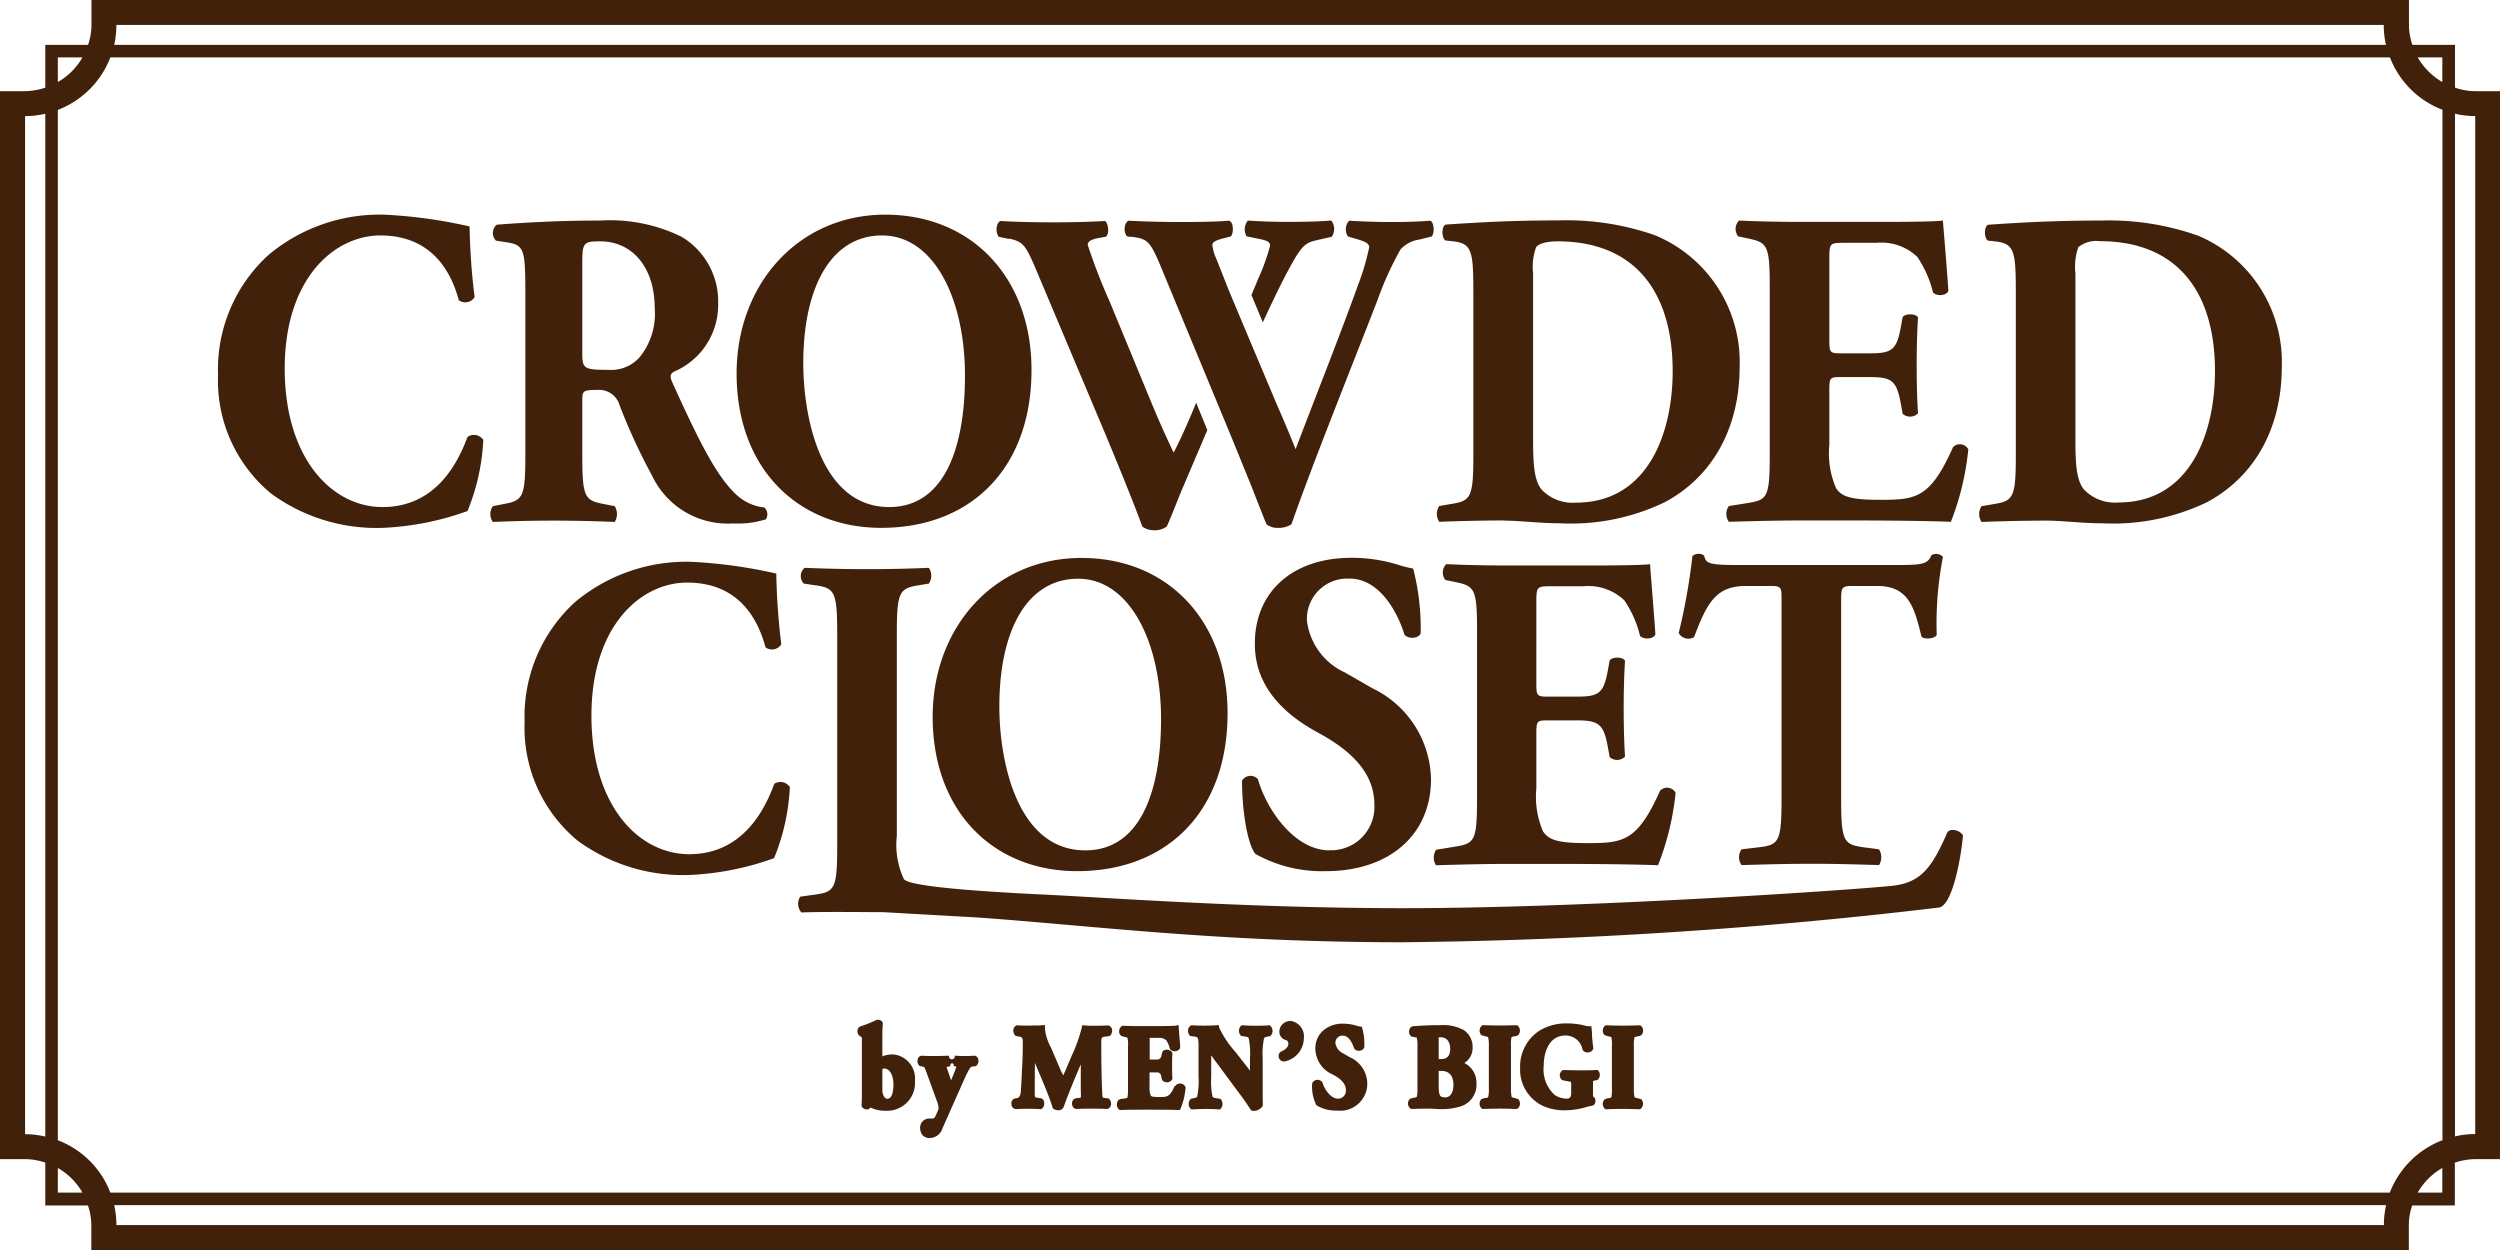 <svg xmlns="http://www.w3.org/2000/svg" width="169.46" height="84.75" viewBox="0 0 169.46 84.75">
  <path id="logo_sp" d="M167.78,6.18a4.245,4.245,0,0,1-1.37-.24V3.04h-2.89a4.162,4.162,0,0,1-.23-1.35V0H6.2V1.69a4.117,4.117,0,0,1-.23,1.35H3.07v2.9a4.588,4.588,0,0,1-1.37.24H0V78.57H1.7a4.245,4.245,0,0,1,1.37.24v2.9H5.96a4.162,4.162,0,0,1,.23,1.35v1.69H163.28V83.06a4.117,4.117,0,0,1,.23-1.35h2.89v-2.9a4.588,4.588,0,0,1,1.37-.24h1.69V6.18h-1.69ZM3.07,77.04a6.33,6.33,0,0,0-1.37-.16V7.87a5.764,5.764,0,0,0,1.37-.16ZM7.89,1.69H161.58a6.073,6.073,0,0,0,.15,1.35H7.74a6.139,6.139,0,0,0,.15-1.35h0ZM3.92,3.89H5.59A4.462,4.462,0,0,1,3.92,5.56Zm0,76.95V79.17a4.535,4.535,0,0,1,1.67,1.67Zm157.66,2.2H7.89a6.072,6.072,0,0,0-.15-1.35h154a6.138,6.138,0,0,0-.15,1.35h0Zm3.97-2.2h-1.67a4.535,4.535,0,0,1,1.67-1.67Zm0-3.55a6.2,6.2,0,0,0-3.56,3.55H7.48a6.166,6.166,0,0,0-3.56-3.55V7.45A6.183,6.183,0,0,0,7.48,3.89H162a6.166,6.166,0,0,0,3.56,3.55V77.29Zm0-71.73a4.61,4.61,0,0,1-1.67-1.67h1.67Zm2.23,71.31a5.764,5.764,0,0,0-1.37.16V7.71a6.33,6.33,0,0,0,1.37.16V76.88ZM52.48,53.14c-.76,2.08-2.34,4.76-5.76,4.76s-6.63-3.28-6.63-9.39,3.36-9.02,6.49-9.02c2.74,0,4.54,1.53,5.31,4.39a.743.743,0,0,0,1.03-.15c.01-.02.03-.04.04-.06a45.169,45.169,0,0,1-.34-4.79,32.6,32.6,0,0,0-5.82-.8,11.747,11.747,0,0,0-7.82,2.73,10.5,10.5,0,0,0-3.42,8.13,9.931,9.931,0,0,0,3.59,8.04,12.091,12.091,0,0,0,7.59,2.33,19.321,19.321,0,0,0,5.73-1.14,14.485,14.485,0,0,0,1.07-4.82.771.771,0,0,0-1.06-.22h0Zm79.51,3.31c-1,2.24-1.7,3.4-3.79,3.6-3.28.32-20.78,1.51-33.1,1.51-10.59,0-20.17-.73-24.69-.94-3.67-.18-8.78-.51-9.14-1.03a5.435,5.435,0,0,1-.48-2.92V42.99c0-2.85.17-3.1,1.44-3.31l.73-.12a.95.95,0,0,0,0-1.07c-1.41.06-2.82.09-4.18.09s-2.77-.03-4.24-.09a.732.732,0,0,0-.08,1.04c0,.01.02.02.03.03l.82.12c1.27.18,1.44.46,1.44,3.31V57.35c0,2.85-.17,3.1-1.44,3.28l-1.07.15a.9.9,0,0,0,.08,1.07c1.75-.06,4.24-.02,5.54-.02l6.38.36c7.91.56,16.35,1.68,28.86,1.68a333.808,333.808,0,0,0,36.31-2.35c.91-.09,1.51-3.29,1.65-4.89-.19-.37-.92-.53-1.07-.18h0ZM73.3,37.82c-5.9,0-10.08,4.69-10.08,10.77,0,6.42,4.12,10.46,9.8,10.46,6.07,0,10.19-4.02,10.19-10.71,0-6.23-4.03-10.52-9.9-10.52h0Zm.26,19.82c-4.6,0-5.82-6.01-5.82-9.76,0-5.12,1.86-8.65,5.34-8.65s5.62,4.27,5.62,9.51c0,4.97-1.44,8.9-5.13,8.9h0Zm16.56,0c-2.4,0-4.29-2.82-4.85-4.82a.666.666,0,0,0-.94-.07,1.07,1.07,0,0,0-.14.16c0,2.08.37,4.3.9,4.97a9.235,9.235,0,0,0,4.8,1.17c4.26,0,7.11-2.45,7.11-6.23a6.986,6.986,0,0,0-3.98-6.17l-1.86-1.07a4.451,4.451,0,0,1-2.57-3.5,2.736,2.736,0,0,1,2.6-2.86h.28c2.03,0,3.25,2.24,3.73,3.8.25.31.96.28,1.1-.09a16.227,16.227,0,0,0-.51-4.39,7.485,7.485,0,0,1-.96-.24,10.657,10.657,0,0,0-3.22-.49c-4.09,0-6.58,2.4-6.55,5.86,0,3.04,2.23,4.88,4.26,5.98,1.69.92,3.84,2.4,3.84,4.88a2.937,2.937,0,0,1-2.75,3.1h-.29Zm7.22,1.01c2.12-.06,3.5-.09,4.86-.09h3.67c2.32,0,5.03.03,6.52.09a18.546,18.546,0,0,0,1.19-4.91.659.659,0,0,0-.89-.27.61.61,0,0,0-.16.12c-1.55,3.47-2.51,3.56-4.97,3.56-2.06,0-2.6-.25-2.97-.8a5.954,5.954,0,0,1-.45-2.92V49.78c0-.92.03-.95.79-.95h1.95c1.47,0,1.81.25,2.09,1.72l.14.77a.759.759,0,0,0,1.04-.03c-.06-.98-.09-2.08-.09-3.25s.03-2.27.09-3.25c-.14-.28-.85-.28-1.04-.03l-.14.77c-.28,1.47-.62,1.69-2.09,1.69h-1.95c-.76,0-.79-.06-.79-.92V40.94c0-1.14,0-1.2.93-1.2h2.26a3.531,3.531,0,0,1,2.77.95,7.288,7.288,0,0,1,1.07,2.42c.28.27.94.21,1.04-.12-.14-2.05-.34-4.26-.36-4.75-.37.06-1.98.09-3.78.09h-5.98c-1.35,0-2.74-.03-4.06-.09a.821.821,0,0,0-.06,1.07l.71.15c1.27.27,1.44.46,1.44,3.25V54.16c0,2.82-.17,3.01-1.44,3.22l-1.33.22a.95.95,0,0,0,0,1.07h0Zm33.95-21.11a.779.779,0,0,0-.37.09c-.25.64-.68.67-2.54.67h-10.5c-2.14,0-2.23-.12-2.37-.64a.551.551,0,0,0-.39-.12.637.637,0,0,0-.4.15,41.948,41.948,0,0,1-.93,5.22.753.753,0,0,0,1.02.29.031.031,0,0,0,.02-.01c.85-2.24,1.44-3.47,3.5-3.47h1.75c.68,0,.68.15.68.89V54.14c0,2.85-.17,3.12-1.44,3.28l-1.27.15a.916.916,0,0,0,0,1.07c1.98-.06,3.45-.09,4.8-.09,1.27,0,2.68.03,4.52.09a1.029,1.029,0,0,0,0-1.07l-1.13-.15c-1.27-.19-1.44-.43-1.44-3.28V40.61c0-.8.08-.89.76-.89h1.69c2.12,0,2.51,1.44,2.99,3.41.14.24.9.18,1.04-.09a23.388,23.388,0,0,1,.42-5.28.54.54,0,0,0-.42-.21h0Zm-99.6-7.93c-.76,2.08-2.34,4.76-5.76,4.76s-6.63-3.28-6.63-9.39,3.36-9.02,6.49-9.02c2.74,0,4.54,1.54,5.31,4.39a.743.743,0,0,0,1.03-.15c.01-.02.03-.04.04-.06a45.171,45.171,0,0,1-.34-4.79,32.621,32.621,0,0,0-5.81-.8,11.747,11.747,0,0,0-7.82,2.73,10.5,10.5,0,0,0-3.42,8.13,9.931,9.931,0,0,0,3.59,8.04,12.092,12.092,0,0,0,7.59,2.33,19.321,19.321,0,0,0,5.73-1.14,14.485,14.485,0,0,0,1.07-4.82.761.761,0,0,0-1.06-.21h0Zm9.98,5.77a1.029,1.029,0,0,0,0-1.07l-.76-.15c-1.27-.24-1.44-.46-1.44-3.28V27.11c0-.61.06-.68,1.04-.68a1.448,1.448,0,0,1,1.5,1.07,40.177,40.177,0,0,0,2.2,4.76,5.667,5.667,0,0,0,5.48,3.22,6.25,6.25,0,0,0,2.23-.28.639.639,0,0,0-.11-.8,3.329,3.329,0,0,1-1.89-.86c-1.35-1.26-2.51-3.56-4.37-7.67-.14-.34-.14-.52.14-.68a4.912,4.912,0,0,0,2.99-4.6,5.1,5.1,0,0,0-2.48-4.54,11.012,11.012,0,0,0-5.53-1.1c-2.68,0-4.88.12-7,.28a.742.742,0,0,0-.09,1.04.138.138,0,0,1,.03.04l.76.12c1.19.18,1.24.52,1.24,3.59V30.88c0,2.82-.17,3.04-1.44,3.28l-.76.15a.916.916,0,0,0,0,1.07c1.47-.06,2.71-.09,4.12-.09,1.36,0,2.66.03,4.15.09h0Zm-2.2-17.46c0-1.47.06-1.56,1.21-1.56,2.2,0,3.7,1.78,3.7,4.54a4.665,4.665,0,0,1-1.02,3.31,2.59,2.59,0,0,1-2.14.86c-1.67,0-1.75-.09-1.75-1.17V17.91ZM59.73,35.78c6.07,0,10.19-4.02,10.19-10.71,0-6.23-4.04-10.52-9.91-10.52S49.93,19.24,49.93,25.32c0,6.41,4.13,10.46,9.8,10.46Zm.06-19.82c3.5,0,5.62,4.26,5.62,9.51,0,4.97-1.44,8.9-5.14,8.9-4.6,0-5.82-6.01-5.82-9.76,0-5.12,1.87-8.65,5.34-8.65Zm42.18,19.33c1.02,0,2.43.18,3.76.18a14.68,14.68,0,0,0,7.14-1.44c3.25-1.75,5.05-5.06,5.05-9.18a9.3,9.3,0,0,0-5.73-8.9,18.161,18.161,0,0,0-6.58-1.01c-2.99,0-5.19.12-7.57.28-.34.03-.34.92-.06,1.08l.54.06c1.3.15,1.35.74,1.35,3.65V30.87c0,2.82-.17,3.07-1.44,3.28l-.87.15a.95.95,0,0,0,0,1.07c1.61-.06,3.05-.09,4.41-.09h0Zm1.95-16.75a3.988,3.988,0,0,1,.2-1.78c.17-.24.7-.4,1.47-.4,5.1,0,7.79,3.28,7.79,8.81,0,4.17-1.67,8.9-6.55,8.9a2.893,2.893,0,0,1-2.34-.89c-.51-.64-.57-1.75-.57-3.44Zm28.46,11.78c-1.55,3.47-2.51,3.56-4.97,3.56-2.06,0-2.6-.25-2.96-.8a5.954,5.954,0,0,1-.45-2.92V26.51c0-.92.03-.95.79-.95h1.95c1.47,0,1.81.24,2.09,1.72l.14.77a.759.759,0,0,0,1.04-.03c-.06-.98-.09-2.08-.09-3.25s.03-2.27.09-3.25c-.14-.28-.85-.28-1.04-.03l-.14.77c-.28,1.47-.62,1.69-2.09,1.69h-1.95c-.76,0-.79-.06-.79-.92V17.66c0-1.14,0-1.2.93-1.2h2.26a3.531,3.531,0,0,1,2.77.95,7.5,7.5,0,0,1,1.07,2.42c.28.28.93.21,1.04-.12-.14-2.06-.34-4.26-.37-4.76-.37.06-1.98.09-3.78.09h-5.98c-1.35,0-2.73-.03-4.06-.09a.809.809,0,0,0-.06,1.07l.7.15c1.27.27,1.44.46,1.44,3.25V30.87c0,2.82-.17,3.01-1.44,3.22l-1.33.21a.916.916,0,0,0,0,1.07c2.12-.06,3.5-.09,4.86-.09h3.67c2.31,0,5.02.03,6.52.09a18.436,18.436,0,0,0,1.18-4.91.647.647,0,0,0-.88-.27.61.61,0,0,0-.16.12h0Zm16.57-14.36a18.141,18.141,0,0,0-6.57-1.01c-2.99,0-5.19.12-7.57.28-.34.03-.34.92-.06,1.08l.54.06c1.3.15,1.35.74,1.35,3.65V30.88c0,2.82-.17,3.07-1.44,3.28l-.88.15a.95.95,0,0,0,0,1.07c1.61-.06,3.05-.09,4.4-.09,1.02,0,2.43.18,3.76.18a14.68,14.68,0,0,0,7.14-1.44c3.25-1.75,5.05-5.06,5.05-9.18a9.3,9.3,0,0,0-5.73-8.9h0Zm-5.36,18.1a2.893,2.893,0,0,1-2.34-.89c-.51-.64-.57-1.75-.57-3.44V18.53a3.988,3.988,0,0,1,.2-1.78,1.959,1.959,0,0,1,1.47-.4c5.1,0,7.79,3.28,7.79,8.81,0,4.17-1.66,8.9-6.55,8.9ZM68.4,16.17c.93.22,1.1.37,1.86,2.18l4.63,10.99c.96,2.3,2.08,5.06,2.54,6.35a1.285,1.285,0,0,0,.73.25,1.4,1.4,0,0,0,.93-.25c.45-1.01.76-1.9,1.19-2.88l1.33-3.12c.08-.19.15-.36.23-.53l-.76-1.87-.09.23c-.45,1.1-1.1,2.55-1.44,3.16-.34-.74-.76-1.59-1.55-3.5L75.2,20.4a39.751,39.751,0,0,1-1.47-3.8c0-.21.2-.37.71-.46l.51-.09c.28-.19.17-.95-.05-1.07-1.07.06-2.17.09-3.42.09-1.44,0-2.62-.03-3.67-.09-.31.15-.34.77-.11,1.07l.71.15Zm17.13.06c.45.12.56.21.56.43a13.969,13.969,0,0,1-.82,2.27l-.25.61c-.06.15-.13.3-.19.46l.77,1.85c.37-.8,1.07-2.32,1.74-3.56.99-1.84,1.18-1.84,2.14-2.06l.79-.18a.93.93,0,0,0-.03-1.1c-.73.06-1.78.09-2.88.09-.93,0-1.95-.03-2.77-.09a.935.935,0,0,0-.09,1.07l1.02.21Zm-8.83-.18c1.07.12,1.27.34,1.92,1.87,0,0,4.57,11.02,4.97,12l1.19,2.92c.34.86.76,1.96,1.07,2.7a1.169,1.169,0,0,0,.76.24,1.6,1.6,0,0,0,.93-.24c1.38-3.99,4.46-11.63,5.84-15.22a22.289,22.289,0,0,1,1.55-3.41,2.137,2.137,0,0,1,1.27-.67l.85-.21c.2-.25.17-.92-.09-1.07-.79.06-1.61.09-2.6.09-.85,0-2.01-.03-2.91-.09a.874.874,0,0,0-.08,1.07l.62.18c.37.12.82.24.82.55a16.528,16.528,0,0,1-.73,2.49c-1.35,3.74-2.91,7.64-4.26,11.2-.17-.43-.56-1.41-1.3-3.1,0,0-3.01-7.14-3.25-7.73l-.84-2.12a2.679,2.679,0,0,1-.25-.92c0-.21.42-.34.76-.43l.48-.12c.2-.15.23-.98-.11-1.07-.73.06-1.81.09-3.25.09-1.24,0-2.34-.03-3.56-.09-.31.12-.37.83-.09,1.07l.27.03ZM60.43,71.48a1.468,1.468,0,0,0-.62.13V70.55c0-.51,0-.83.03-1.14v-.08l-.04-.07a.36.36,0,0,0-.3-.14l-.1.02a7.708,7.708,0,0,1-1.07.43l-.1.05a.43.43,0,0,0-.11.28.4.4,0,0,0,.14.31l.15.1a1.383,1.383,0,0,1,.01.29v3.55c0,.25,0,.5-.02.74v.1l.06.08a.419.419,0,0,0,.35.13l.08-.02.05-.05a.5.5,0,0,0,.07-.05.5.5,0,0,1,.13.05,2.167,2.167,0,0,0,.87.16,1.89,1.89,0,0,0,2.01-1.76v-.26a1.647,1.647,0,0,0-1.47-1.8h-.11Zm-.28,3a.281.281,0,0,1-.23-.16.86.86,0,0,1-.11-.47v-1.2a1.275,1.275,0,0,1,.01-.2.5.5,0,0,1,.12-.02c.37,0,.62.45.62,1.09,0,.23-.03.96-.41.96h0Zm6-2.9-.05-.02h-.06c-.18.01-.36.02-.55.02a6.157,6.157,0,0,1-.68-.02h-.09a.207.207,0,0,1-.17.24.188.188,0,0,1-.22-.17v-.05l-.05-.02h-.05c-.26.01-.53.02-.8.02-.38,0-.68,0-.94-.02h-.05l-.05.02a.331.331,0,0,0-.19.24.455.455,0,0,0,.09.39l.05.05.21.04c.09.01.12.02.26.42l.69,1.9a1.464,1.464,0,0,1,.12.5.754.754,0,0,1-.08.24l-.04.09a1.4,1.4,0,0,1-.15.3c-.02.03-.06.07-.17.07h-.17a.615.615,0,0,0-.64.59v.04a.831.831,0,0,0,.12.44.618.618,0,0,0,.55.25h.02a.909.909,0,0,0,.82-.65l1.48-3.33a5.914,5.914,0,0,1,.41-.79.3.3,0,0,1,.17-.08l.19-.02.05-.03a.4.4,0,0,0,.14-.37.328.328,0,0,0-.2-.3h0ZM64.6,72.91l-.13.32s-.03-.08-.04-.12l-.16-.46c-.04-.13-.09-.25-.11-.33h.02l.21-.05.04-.04a.112.112,0,0,1,.2-.1.108.108,0,0,1,0,.11l.2.07c-.04.11-.11.31-.23.6h0Zm10.35-2.64.3-.06.05-.07a.509.509,0,0,0,.08-.36.351.351,0,0,0-.17-.24l-.06-.03h-.07c-.26.01-.58.02-.82.02h-.21a4.828,4.828,0,0,1-.49-.02l-.2-.02-.04.19a10.425,10.425,0,0,1-.67,1.87l-.37.87c-.08.19-.15.35-.21.47-.09-.17-.18-.35-.21-.43l-.62-1.45a3.432,3.432,0,0,1-.41-1.28v-.25l-.25.02c-.25.02-.44,0-.69.02-.35,0-.66,0-.9-.02h-.08a.385.385,0,0,0-.21.24.493.493,0,0,0,.09.42l.05.06.23.04c.18.03.26.05.26.4,0,.39-.01,1.03-.04,1.58-.02.29-.03.57-.04.83-.02.4-.04.74-.06.97s-.11.373-.27.4l-.13.02-.08.03a.366.366,0,0,0-.15.37.33.33,0,0,0,.23.31h.04l.04.01c.28-.02.55-.02.78-.02.27,0,.58,0,.84.02h.08l.06-.04a.384.384,0,0,0,.15-.3.4.4,0,0,0-.1-.33l-.05-.05-.35-.06a.363.363,0,0,1-.11-.03.737.737,0,0,1-.03-.29c0-.47,0-1.26.01-1.77v-.26c.04.09.08.19.12.28.41.97.88,2.07,1.07,2.72l.02.07.06.05a.62.62,0,0,0,.32.09.436.436,0,0,0,.29-.11l.06-.09c.35-.98.76-1.96,1.17-2.91v1.87a1.528,1.528,0,0,1,0,.37.277.277,0,0,1-.13.03l-.22.03-.1.04a.383.383,0,0,0-.14.36.338.338,0,0,0,.2.3l.05.02h.05c.34-.02.74-.02,1.06-.02.35,0,.66,0,.99.02h.05l.05-.02a.337.337,0,0,0,.18-.24.455.455,0,0,0-.09-.39l-.06-.06-.31-.04c-.09-.01-.12-.02-.13-.37-.04-1-.06-1.84-.06-3.45,0-.29.06-.3.26-.34h0Zm4.69,3.31c-.35.78-.5.78-1.07.78-.5,0-.54-.06-.57-.1a1.456,1.456,0,0,1-.08-.62v-.95h.48a.284.284,0,0,1,.31.25l.04.2.04.09a.426.426,0,0,0,.6.02c.02-.02.03-.04.05-.06l.03-.06v-.06c-.02-.25-.02-.52-.02-.82s0-.57.02-.82v-.06l-.03-.05a.433.433,0,0,0-.61-.08c-.01,0-.02.02-.03.03l-.08.3a.284.284,0,0,1-.31.25h-.48V70.35h.59a.718.718,0,0,1,.54.17,1.728,1.728,0,0,1,.23.54l.02.06.04.04a.424.424,0,0,0,.59-.04.218.218,0,0,0,.05-.08V71l.01-.04c-.02-.31-.05-.64-.07-.88-.01-.16-.02-.29-.03-.34v-.25l-.26.04c-.05,0-.34.02-.93.02H77.18c-.34,0-.69,0-1.03-.02h-.07l-.06.04a.422.422,0,0,0-.16.33.4.4,0,0,0,.14.32l.27.08a.419.419,0,0,1,.15.04,1.83,1.83,0,0,1,.04.57v2.93a2.736,2.736,0,0,1-.04.57.574.574,0,0,1-.14.04l-.34.05-.09.04a.375.375,0,0,0-.14.3.423.423,0,0,0,.12.34l.07.06h.08c.54-.02.89-.02,1.24-.02h.94c.59,0,1.28,0,1.66.02h.15l.07-.13a4.767,4.767,0,0,0,.32-1.34v-.08a.4.4,0,0,0-.51-.22.421.421,0,0,0-.19.16h0Zm6.47-4.08h-.1a12.922,12.922,0,0,1-1.76,0h-.1l-.07.08a.48.48,0,0,0,0,.58l.05.06.27.04c.2.03.23.07.24.11a5.166,5.166,0,0,1,.09,1.36v.84l-.21-.27-.79-1.01a6.776,6.776,0,0,1-1.08-1.61l-.04-.2-.21.02a13.709,13.709,0,0,1-1.57,0h-.08a.378.378,0,0,0-.2.23.522.522,0,0,0,.06.42l.06.07.29.04c.19.03.22.09.24.13a2.315,2.315,0,0,1,.04.59v1.99a5.166,5.166,0,0,1-.09,1.36c-.01.03-.03.07-.23.11l-.2.04-.05.06a.48.48,0,0,0,0,.58l.07.08h.1a12.92,12.92,0,0,1,1.76,0h.1l.07-.08a.48.48,0,0,0,0-.58l-.05-.06-.28-.04c-.19-.03-.23-.07-.25-.1a5.119,5.119,0,0,1-.09-1.35V71.54c.07.09.14.19.22.3l1.86,2.51c.24.32.43.62.52.76.07.11.12.19.25.19a.749.749,0,0,0,.62-.3l.03-.06v-.06c-.01-.26-.01-.75-.01-1.25V71.74a5.091,5.091,0,0,1,.09-1.35c.02-.05.05-.09.22-.12l.21-.04.05-.06a.48.48,0,0,0,0-.58l-.08-.08Zm1.34-.29a.73.73,0,0,0-.73.71.574.574,0,0,0,.38.56c.17.04.23.12.23.27,0,.27-.31.46-.52.54a.373.373,0,0,0,.17.66h.09a1.625,1.625,0,0,0,1.31-1.57,1.058,1.058,0,0,0-.91-1.18h-.02Zm4.09,2.48-.48-.28a.925.925,0,0,1-.54-.7.48.48,0,0,1,.45-.51h.06c.36,0,.62.44.74.82l.04.08a.417.417,0,0,0,.6,0,.549.549,0,0,0,.07-.09v-.08a4.057,4.057,0,0,0-.13-1.2l-.04-.13-.13-.02a1.741,1.741,0,0,1-.22-.05,3.023,3.023,0,0,0-.9-.14,1.972,1.972,0,0,0-1.44.53,1.619,1.619,0,0,0-.46,1.2,1.952,1.952,0,0,0,1.21,1.73c.6.33.86.65.86,1.05a.533.533,0,0,1-.48.57h-.07c-.47,0-.9-.62-1.03-1.07l-.03-.06a.4.4,0,0,0-.57-.05.43.43,0,0,0-.09.1l-.02.1a2.856,2.856,0,0,0,.28,1.41l.06.05a2.552,2.552,0,0,0,1.35.33,1.842,1.842,0,0,0,2.04-1.62c0-.07.01-.13.01-.2a1.984,1.984,0,0,0-1.14-1.78h0Zm7.71.37a1.2,1.2,0,0,0,.57-1.05,1.372,1.372,0,0,0-.6-1.19,2.965,2.965,0,0,0-1.6-.33c-.75,0-1.29.03-1.82.07a.3.3,0,0,0-.27.25.409.409,0,0,0,.14.45l.28.06a.353.353,0,0,1,.09.02,3.108,3.108,0,0,1,.04.68v2.77a1.837,1.837,0,0,1-.05.57.419.419,0,0,1-.15.04l-.25.06a.313.313,0,0,0-.18.25.419.419,0,0,0,.12.4l.07.06h.09c.41-.02.76-.02,1.11-.02.09,0,.2,0,.31.01.14,0,.28.02.42.02a4.369,4.369,0,0,0,1.52-.21,1.544,1.544,0,0,0,.99-1.54,1.483,1.483,0,0,0-.85-1.39h0Zm-1.73-1.57v-.18h.12c.42,0,.66.29.66.8,0,.31-.1.68-.62.68h-.16Zm.41,3.89c-.29,0-.41-.07-.41-.77V72.59h.17c.73,0,.83.59.83.94,0,.26-.06.86-.59.86h0Zm4.52-4.08a.486.486,0,0,1,.14-.04l.21-.04.1-.05a.441.441,0,0,0,0-.62l-.06-.06h-.09c-.78.03-1.41.03-2.17,0h-.09l-.07.06a.441.441,0,0,0,0,.62l.31.09a.325.325,0,0,1,.14.04,2.4,2.4,0,0,1,.05.59v2.9a1.939,1.939,0,0,1-.05.59.419.419,0,0,1-.15.04l-.2.04-.1.04a.441.441,0,0,0,0,.62l.07.05h.09c.76-.03,1.38-.03,2.16,0h.09l.07-.05a.438.438,0,0,0,.13-.32.423.423,0,0,0-.12-.3l-.3-.09a.814.814,0,0,1-.14-.04,2.4,2.4,0,0,1-.05-.59v-2.9a2.316,2.316,0,0,1,.04-.59h0Zm5.81,2.23h-.09c-.24.02-.59.02-.94.02s-.7,0-1.21-.02h-.06l-.06.03a.4.4,0,0,0-.09.57.382.382,0,0,0,.09.09l.4.08c.13.02.17.03.18.03a.822.822,0,0,1,.02.27v.5q0,.37-.27.37a1.454,1.454,0,0,1-.86-.26,2.329,2.329,0,0,1-.73-1.96c0-.99.39-2.06,1.48-2.06a1.169,1.169,0,0,1,1.15.95l.03.06a.423.423,0,0,0,.59.04.313.313,0,0,0,.09-.11l.02-.05v-.05a8.635,8.635,0,0,1-.09-.95,2.543,2.543,0,0,0-.02-.31l-.02-.21h-.21a.751.751,0,0,1-.26-.05,5.128,5.128,0,0,0-1.17-.14,3.479,3.479,0,0,0-1.81.45,2.884,2.884,0,0,0-1.38,2.57,2.72,2.72,0,0,0,1.56,2.58,3.566,3.566,0,0,0,1.51.29,5.127,5.127,0,0,0,1.35-.2,2.615,2.615,0,0,1,.38-.09l.15-.04a.327.327,0,0,0,.15-.23.382.382,0,0,0-.07-.31l-.05-.05h-.03a1.713,1.713,0,0,1-.01-.32v-.44c0-.1,0-.2.01-.31a.142.142,0,0,0,.06-.02l.22-.04.05-.04a.406.406,0,0,0,.12-.31.4.4,0,0,0-.13-.31l-.07-.05Zm2.54-2.23a.592.592,0,0,1,.15-.04l.2-.04.1-.05a.441.441,0,0,0,0-.62l-.07-.05h-.09c-.78.03-1.41.03-2.17,0h-.09l-.06.05a.441.441,0,0,0,0,.62l.3.09a.419.419,0,0,1,.15.04,2.025,2.025,0,0,1,.04.6v2.9a2.315,2.315,0,0,1-.04.59.419.419,0,0,1-.15.04l-.2.04-.1.05a.435.435,0,0,0,0,.62l.06.05h.09c.77-.03,1.38-.03,2.16,0h.09l.07-.06a.438.438,0,0,0,.13-.32.423.423,0,0,0-.12-.3l-.31-.09a.325.325,0,0,1-.14-.04,2.4,2.4,0,0,1-.05-.59v-2.9a1.939,1.939,0,0,1,.05-.59h0Z" fill="#42210b"/>
</svg>
